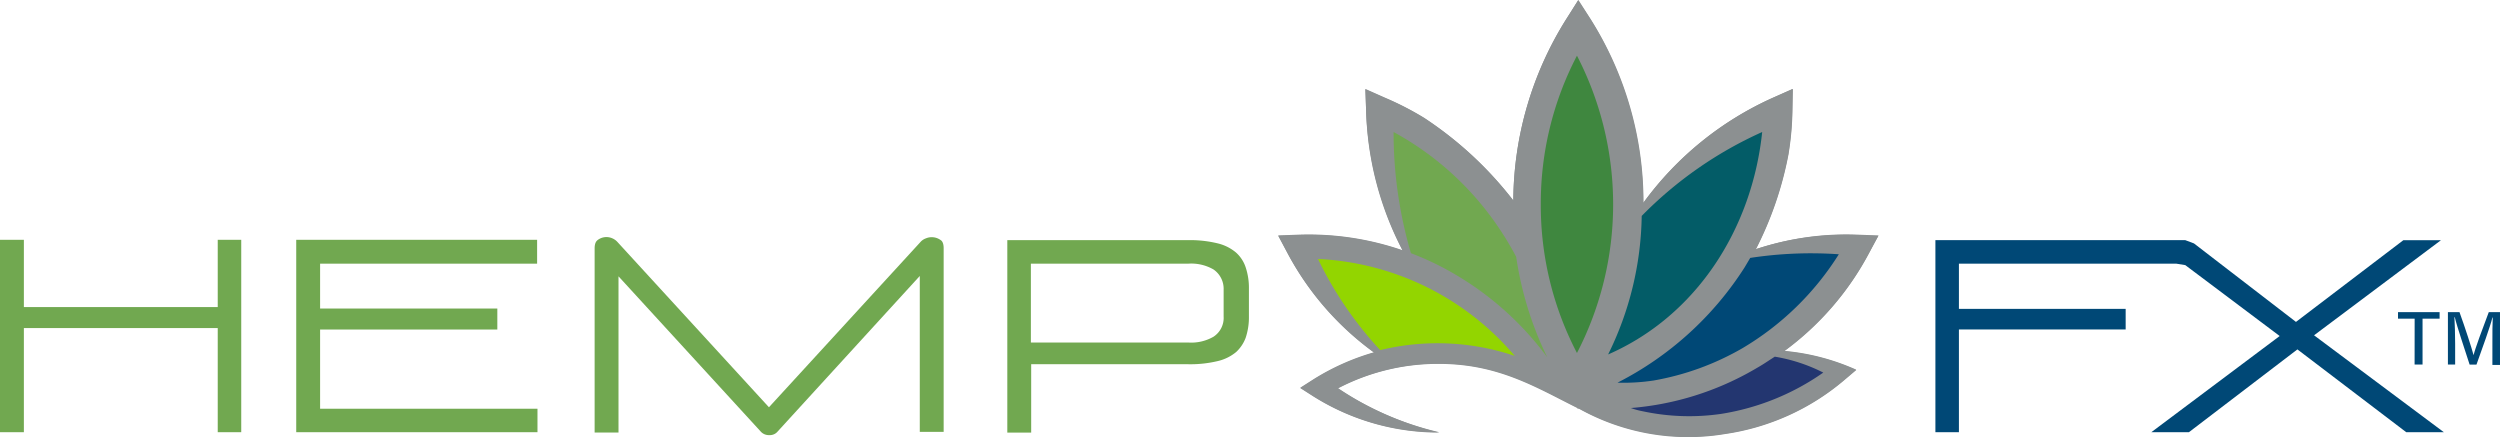 <svg xmlns="http://www.w3.org/2000/svg" viewBox="0 0 224.102 39.172"><defs><style>.a{fill:#8c9091;}.b{fill:#233670;}.c{fill:#004876;}.d{fill:#035c67;}.e{fill:#3f873f;}.f{fill:#71a850;}.g{fill:#93d500;}</style></defs><g transform="translate(114.58 0)"><path class="a" d="M396.2,22.306a31.846,31.846,0,0,0,2.918-8.495,26.77,26.77,0,0,0,.357-3.956l.032-1.913-1.751.778a29.29,29.29,0,0,0-11.64,9.435,31.049,31.049,0,0,0-4.734-16.47L380.278,0l-1.07,1.718a30.772,30.772,0,0,0-4.734,16.244A31.871,31.871,0,0,0,366.5,10.57a24.143,24.143,0,0,0-3.534-1.816l-1.751-.778.065,1.913a28.539,28.539,0,0,0,3.275,12.547,25.748,25.748,0,0,0-9.435-1.394l-1.718.065.811,1.524a26.213,26.213,0,0,0,7.781,8.949,21.55,21.55,0,0,0-5.447,2.432l-1.167.746,1.167.746a21.129,21.129,0,0,0,11.283,3.242,28.658,28.658,0,0,1-9.078-3.956,19.259,19.259,0,0,1,9.078-2.2c5.317,0,8.722,2.14,12.385,3.955l.065.1.032-.065a20.045,20.045,0,0,0,13.131,2.3,21.214,21.214,0,0,0,10.7-4.831l1.07-.908a20.052,20.052,0,0,0-6.452-1.686,25.974,25.974,0,0,0,7.619-8.819l.81-1.524-1.718-.065A25.587,25.587,0,0,0,396.2,22.306Zm-28.369,8.43a21.618,21.618,0,0,0-5.188.616,33.935,33.935,0,0,1-5.577-8.2A24.655,24.655,0,0,1,374.7,31.839,22.422,22.422,0,0,0,367.828,30.736Zm1.491-6.193a25.618,25.618,0,0,0-3.923-1.88A38.253,38.253,0,0,1,363.84,11.8a26.86,26.86,0,0,1,9.5,8.689,28.152,28.152,0,0,1,1.491,2.5A30.617,30.617,0,0,0,377.619,32,26.867,26.867,0,0,0,369.319,24.544Zm10.959,7.068a28.585,28.585,0,0,1-3.242-13.326,28.585,28.585,0,0,1,3.242-13.326,28.586,28.586,0,0,1,3.242,13.326A28.2,28.2,0,0,1,380.278,31.612Zm5.836-12.288a35.5,35.5,0,0,1,10.8-7.522C396,20.491,391.042,28.3,383.1,31.774A29.592,29.592,0,0,0,386.114,19.324Zm16.438,13.942a22.485,22.485,0,0,1-9.338,3.826,21.578,21.578,0,0,1-7.036-.259,6.564,6.564,0,0,1-1.07-.292A26.289,26.289,0,0,0,396.2,33.071c.616-.357.778-.454,1.362-.843l.454-.292A18.35,18.35,0,0,1,402.552,33.265Zm-7.457-2.075a24.249,24.249,0,0,1-7.943,2.886,18.145,18.145,0,0,1-3.242.195,29.276,29.276,0,0,0,11.38-10.31c.1-.162.519-.875.519-.875a34,34,0,0,1,7.911-.357A25.33,25.33,0,0,1,395.095,31.19Z" transform="translate(-353.4 0.032)"/><path class="a" d="M406.378,22.531a25.974,25.974,0,0,1-7.619,8.819,20.052,20.052,0,0,1,6.452,1.686l-1.07.908a21.214,21.214,0,0,1-10.7,4.831,20.247,20.247,0,0,1-13.131-2.3l-.032.065-.065-.1c-3.664-1.848-7.068-3.956-12.385-3.956a19.749,19.749,0,0,0-9.078,2.2,26.986,26.986,0,0,0,9.078,3.956A20.848,20.848,0,0,1,356.545,35.4l-1.167-.746,1.167-.746a21.051,21.051,0,0,1,5.447-2.432,26.214,26.214,0,0,1-7.781-8.949l-.811-1.524,1.718-.065a25.85,25.85,0,0,1,9.435,1.394,29.442,29.442,0,0,1-3.275-12.547l-.065-1.913,1.751.778A27.939,27.939,0,0,1,366.5,10.47a33.68,33.68,0,0,1,7.976,7.392,30.941,30.941,0,0,1,4.734-16.244L380.31-.1l1.1,1.718a30.681,30.681,0,0,1,4.734,16.47,28.8,28.8,0,0,1,11.64-9.435l1.751-.778L399.5,9.789a26.774,26.774,0,0,1-.357,3.956,31.464,31.464,0,0,1-2.918,8.495,25.51,25.51,0,0,1,9.273-1.3l1.718.065Z" transform="translate(-353.4 0.1)"/><g transform="translate(3.566 4.993)"><path class="b" d="M451.97,103.4a6.563,6.563,0,0,1-1.07-.292,26.288,26.288,0,0,0,11.088-3.469c.616-.357.778-.454,1.362-.843l.454-.292a15.067,15.067,0,0,1,4.345,1.427,21.907,21.907,0,0,1-9.143,3.7A19.876,19.876,0,0,1,451.97,103.4Z" transform="translate(-422.855 -71.525)"/><path class="c" d="M467.042,70.014a25.618,25.618,0,0,1-8.657,8.43,24.249,24.249,0,0,1-7.943,2.886,18.147,18.147,0,0,1-3.242.195,29.275,29.275,0,0,0,11.38-10.31c.1-.162.519-.875.519-.875A36.077,36.077,0,0,1,467.042,70.014Z" transform="translate(-420.354 -52.214)"/><path class="d" d="M447.615,43.922a35.5,35.5,0,0,1,10.8-7.522c-.908,8.657-5.868,16.47-13.812,19.94A28.855,28.855,0,0,0,447.615,43.922Z" transform="translate(-418.597 -29.559)"/><path class="e" d="M426,28.626A28.586,28.586,0,0,1,429.242,15.3a29,29,0,0,1,0,26.651A28.586,28.586,0,0,1,426,28.626Z" transform="translate(-406.028 -15.3)"/><path class="f" d="M390.779,49.142a25.615,25.615,0,0,0-3.923-1.88A38.252,38.252,0,0,1,385.3,36.4a26.86,26.86,0,0,1,9.5,8.689,28.189,28.189,0,0,1,1.491,2.5A30.612,30.612,0,0,0,399.08,56.6,27.619,27.619,0,0,0,390.779,49.142Z" transform="translate(-378.524 -29.559)"/><path class="g" d="M364.4,71.5a24.655,24.655,0,0,1,17.638,8.689,21.7,21.7,0,0,0-12.061-.519A33.135,33.135,0,0,1,364.4,71.5Z" transform="translate(-364.4 -53.279)"/></g></g><path class="c" d="M556.693,68.407H537.208V72.46h14.947v1.848H537.208v9.208H535.1V66.3h22.4l.778.292,9.143,7.036,9.629-7.327h3.372l-11.38,8.527,11.639,8.689h-3.372l-9.759-7.425-9.727,7.425h-3.372l11.51-8.624-7.684-5.771-.778-.584Z" transform="translate(-361.609 -44.772)"/><g transform="translate(0 21.26)"><g transform="translate(0 0.236)"><path class="f" d="M2.14,66.2H0V83.449H2.14V74.111H19.518v9.338h2.107V66.2H19.518v6.031H2.14Z" transform="translate(0 -66.2)"/></g><g transform="translate(26.554 0.236)"><path class="f" d="M84.04,74.241H99.927V72.36H84.04V68.34h19.453V66.2H81.9V83.449h21.626V81.341H84.04Z" transform="translate(-81.9 -66.2)"/></g><g transform="translate(53.302)"><path class="f" d="M195.428,65.74a1.356,1.356,0,0,0-1.329-.162,1.169,1.169,0,0,0-.486.324L180.027,80.719,166.443,65.9a1.318,1.318,0,0,0-.454-.324,1.3,1.3,0,0,0-1.329.162c-.065.065-.259.195-.259.746v16.5h2.14V68.982l12.774,13.942a.977.977,0,0,0,.746.292.9.9,0,0,0,.746-.324L193.548,68.95V82.924h2.14V66.453C195.687,65.935,195.493,65.773,195.428,65.74Z" transform="translate(-164.4 -65.472)"/></g><g transform="translate(90.296 0.269)"><path class="f" d="M298.991,67.4a4,4,0,0,0-1.621-.811,10.489,10.489,0,0,0-2.691-.292H278.5V83.549h2.14V77.421h14.071a10.488,10.488,0,0,0,2.691-.292,4,4,0,0,0,1.621-.811,3.337,3.337,0,0,0,.843-1.264,5.849,5.849,0,0,0,.292-1.945V70.677a5.849,5.849,0,0,0-.292-1.945A3.078,3.078,0,0,0,298.991,67.4Zm-1.1,5.739a2.014,2.014,0,0,1-.908,1.816,3.986,3.986,0,0,1-2.27.519h-14.1V68.407h14.1a3.986,3.986,0,0,1,2.27.519,2.1,2.1,0,0,1,.908,1.816Z" transform="translate(-278.5 -66.3)"/></g></g><g transform="translate(214.959 27.98)"><path class="c" d="M664.492,86.784H663V86.2h3.729v.584H665.2V90.9h-.713Z" transform="translate(-663 -86.2)"/><path class="c" d="M680.788,88.956c0-.875,0-1.751.032-2.27h-.032c-.195.811-.908,2.756-1.427,4.215h-.616c-.389-1.232-1.135-3.4-1.329-4.247h-.033c.033.551.065,1.589.065,2.4V90.9H676.8V86.2h1.037c.519,1.427,1.1,3.242,1.264,3.858h0c.1-.486.843-2.5,1.362-3.858h1.005v4.734h-.681Z" transform="translate(-672.326 -86.2)"/></g></svg>